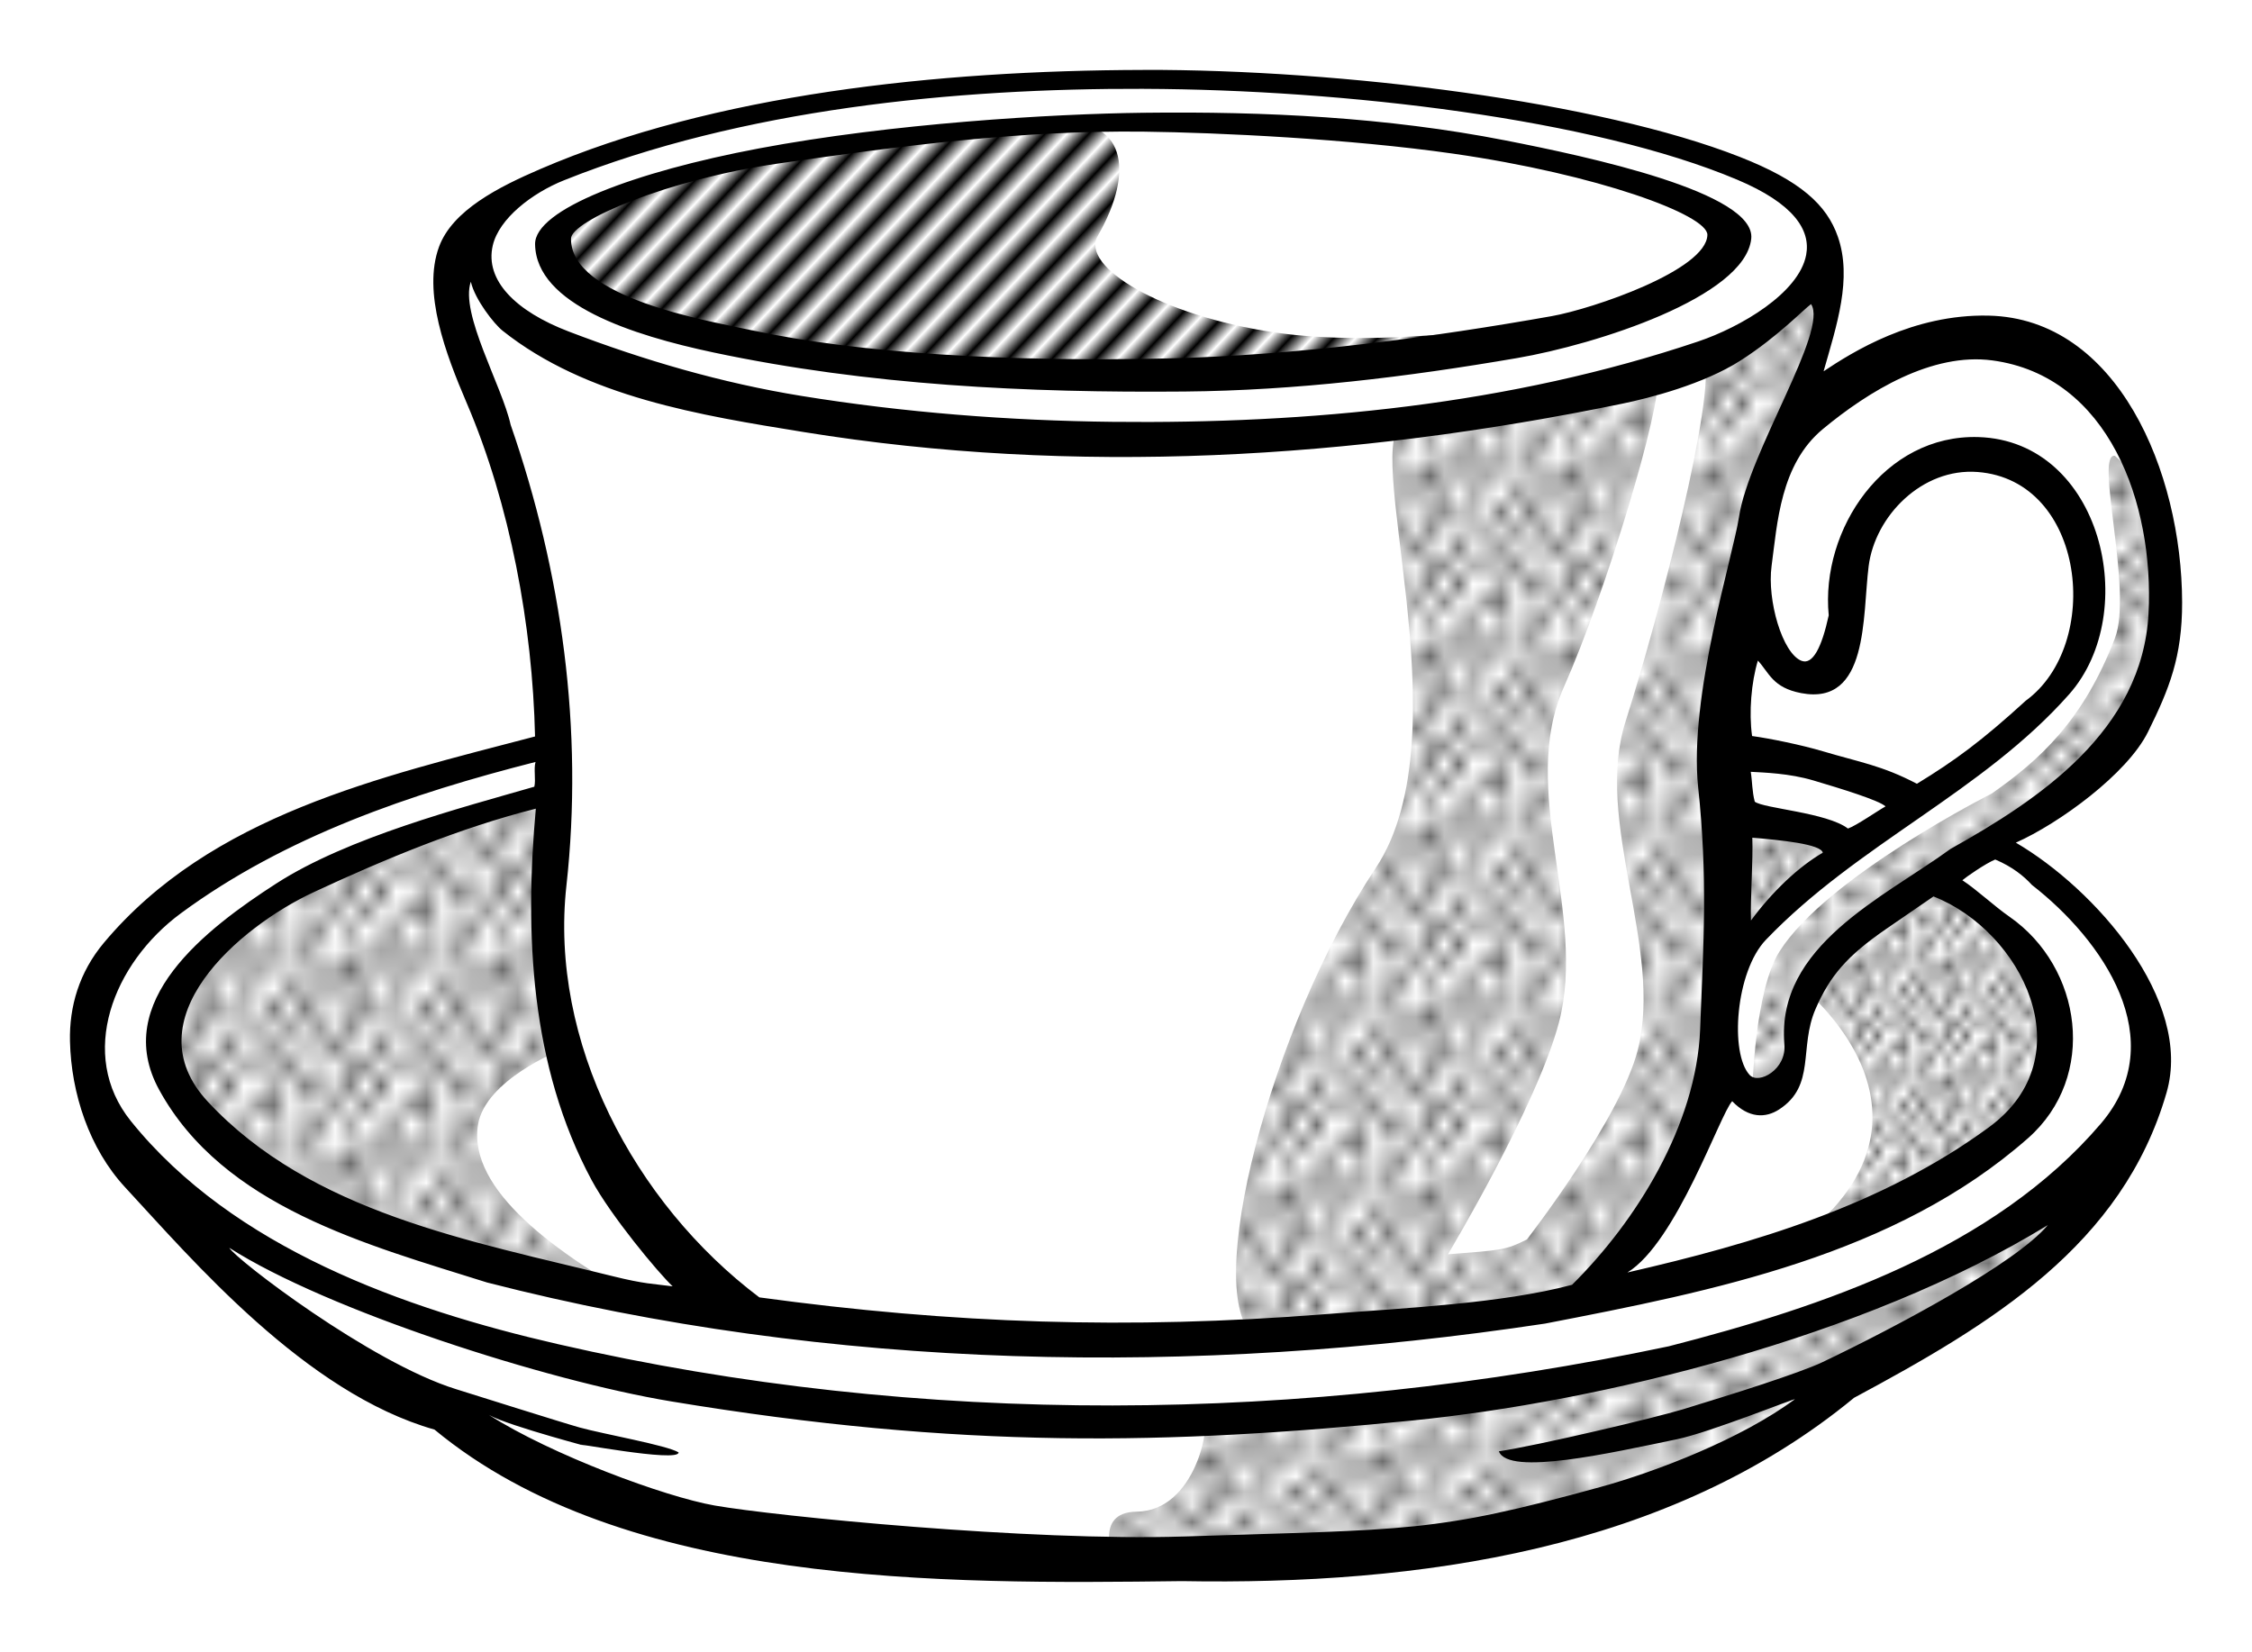<?xml version="1.0" encoding="UTF-8" standalone="no"?>
<!-- Created with Inkscape (http://www.inkscape.org/) -->

<svg
   xmlns:dc="http://purl.org/dc/elements/1.1/"
   xmlns:cc="http://creativecommons.org/ns#"
   xmlns:rdf="http://www.w3.org/1999/02/22-rdf-syntax-ns#"
   xmlns:svg="http://www.w3.org/2000/svg"
   xmlns="http://www.w3.org/2000/svg"
   xmlns:xlink="http://www.w3.org/1999/xlink"
   xmlns:sodipodi="http://sodipodi.sourceforge.net/DTD/sodipodi-0.dtd"
   xmlns:inkscape="http://www.inkscape.org/namespaces/inkscape"
   width="32.215mm"
   height="23.631mm"
   viewBox="0 0 114.148 83.731"
   id="svg2"
   version="1.1"
   inkscape:version="0.91 r13725"
   sodipodi:docname="Tasse-lineart.svg">
  <title
     id="title4138">cup - lineart</title>
  <defs
     id="defs4">
    <pattern
       inkscape:collect="always"
       xlink:href="#Strips1_1"
       id="pattern6368"
       patternTransform="matrix(0.588,0.553,-1.038,1.103,76.721,960.605)" />
    <pattern
       inkscape:isstock="true"
       inkscape:stockid="Stripes 1:1"
       id="Strips1_1"
       patternTransform="translate(0,0) scale(10,10)"
       height="1"
       width="2"
       patternUnits="userSpaceOnUse"
       inkscape:collect="always">
      <rect
         id="rect5131"
         height="2"
         width="1"
         y="-0.5"
         x="0"
         style="fill:black;stroke:none" />
    </pattern>
    <pattern
       inkscape:collect="always"
       xlink:href="#Polkadots-large"
       id="pattern6274"
       patternTransform="matrix(0.878,0,0,0.772,141.421,1049.347)" />
    <pattern
       inkscape:collect="always"
       xlink:href="#Polkadots-large"
       id="pattern6182"
       patternTransform="matrix(0.772,0,0,0.702,88.777,1036.935)" />
    <pattern
       inkscape:collect="always"
       xlink:href="#Polkadots-large"
       id="pattern6075"
       patternTransform="matrix(0.45,0,0,0.588,115.5,1017)" />
    <pattern
       inkscape:collect="always"
       xlink:href="#Polkadots-large"
       id="pattern5983"
       patternTransform="matrix(0.719,0,0,0.914,101.47,100.102)" />
    <pattern
       inkscape:collect="always"
       xlink:href="#Polkadots-large"
       id="pattern5891"
       patternTransform="matrix(0.772,0,0,0.984,2.828,907.925)" />
    <pattern
       inkscape:stockid="Polka dots, large"
       id="Polkadots-large"
       patternTransform="translate(0,0) scale(10,10)"
       height="10"
       width="10"
       patternUnits="userSpaceOnUse"
       inkscape:collect="always">
      <circle
         id="circle5581"
         r="0.45"
         cy="0.810"
         cx="2.567"
         style="fill:black;stroke:none" />
      <circle
         id="circle5583"
         r="0.45"
         cy="2.33"
         cx="3.048"
         style="fill:black;stroke:none" />
      <circle
         id="circle5585"
         r="0.45"
         cy="2.415"
         cx="4.418"
         style="fill:black;stroke:none" />
      <circle
         id="circle5587"
         r="0.45"
         cy="3.029"
         cx="1.844"
         style="fill:black;stroke:none" />
      <circle
         id="circle5589"
         r="0.45"
         cy="1.363"
         cx="6.08"
         style="fill:black;stroke:none" />
      <circle
         id="circle5591"
         r="0.45"
         cy="4.413"
         cx="5.819"
         style="fill:black;stroke:none" />
      <circle
         id="circle5593"
         r="0.45"
         cy="4.048"
         cx="4.305"
         style="fill:black;stroke:none" />
      <circle
         id="circle5595"
         r="0.45"
         cy="3.045"
         cx="5.541"
         style="fill:black;stroke:none" />
      <circle
         id="circle5597"
         r="0.45"
         cy="5.527"
         cx="4.785"
         style="fill:black;stroke:none" />
      <circle
         id="circle5599"
         r="0.45"
         cy="5.184"
         cx="2.667"
         style="fill:black;stroke:none" />
      <circle
         id="circle5601"
         r="0.45"
         cy="1.448"
         cx="7.965"
         style="fill:black;stroke:none" />
      <circle
         id="circle5603"
         r="0.45"
         cy="5.049"
         cx="7.047"
         style="fill:black;stroke:none" />
      <circle
         id="circle5605"
         r="0.45"
         cy="0.895"
         cx="4.340"
         style="fill:black;stroke:none" />
      <circle
         id="circle5607"
         r="0.45"
         cy="0.340"
         cx="7.125"
         style="fill:black;stroke:none" />
      <circle
         id="circle5609"
         r="0.45"
         cy="1.049"
         cx="9.553"
         style="fill:black;stroke:none" />
      <circle
         id="circle5611"
         r="0.45"
         cy="2.689"
         cx="7.006"
         style="fill:black;stroke:none" />
      <circle
         id="circle5613"
         r="0.45"
         cy="2.689"
         cx="8.909"
         style="fill:black;stroke:none" />
      <circle
         id="circle5615"
         r="0.45"
         cy="4.407"
         cx="9.315"
         style="fill:black;stroke:none" />
      <circle
         id="circle5617"
         r="0.45"
         cy="3.870"
         cx="7.820"
         style="fill:black;stroke:none" />
      <circle
         id="circle5619"
         r="0.45"
         cy="5.948"
         cx="8.270"
         style="fill:black;stroke:none" />
      <circle
         id="circle5621"
         r="0.45"
         cy="7.428"
         cx="7.973"
         style="fill:black;stroke:none" />
      <circle
         id="circle5623"
         r="0.45"
         cy="8.072"
         cx="9.342"
         style="fill:black;stroke:none" />
      <circle
         id="circle5625"
         r="0.45"
         cy="9.315"
         cx="8.206"
         style="fill:black;stroke:none" />
      <circle
         id="circle5627"
         r="0.45"
         cy="9.475"
         cx="9.682"
         style="fill:black;stroke:none" />
      <circle
         id="circle5629"
         r="0.45"
         cy="6.186"
         cx="9.688"
         style="fill:black;stroke:none" />
      <circle
         id="circle5631"
         r="0.45"
         cy="6.296"
         cx="3.379"
         style="fill:black;stroke:none" />
      <circle
         id="circle5633"
         r="0.45"
         cy="8.204"
         cx="2.871"
         style="fill:black;stroke:none" />
      <circle
         id="circle5635"
         r="0.45"
         cy="8.719"
         cx="4.59"
         style="fill:black;stroke:none" />
      <circle
         id="circle5637"
         r="0.45"
         cy="9.671"
         cx="3.181"
         style="fill:black;stroke:none" />
      <circle
         id="circle5639"
         r="0.45"
         cy="7.315"
         cx="5.734"
         style="fill:black;stroke:none" />
      <circle
         id="circle5641"
         r="0.45"
         cy="6.513"
         cx="6.707"
         style="fill:black;stroke:none" />
      <circle
         id="circle5643"
         r="0.45"
         cy="9.670"
         cx="5.730"
         style="fill:black;stroke:none" />
      <circle
         id="circle5645"
         r="0.45"
         cy="8.373"
         cx="6.535"
         style="fill:black;stroke:none" />
      <circle
         id="circle5647"
         r="0.45"
         cy="7.154"
         cx="4.37"
         style="fill:black;stroke:none" />
      <circle
         id="circle5649"
         r="0.45"
         cy="7.25"
         cx="0.622"
         style="fill:black;stroke:none" />
      <circle
         id="circle5651"
         r="0.45"
         cy="5.679"
         cx="0.831"
         style="fill:black;stroke:none" />
      <circle
         id="circle5653"
         r="0.45"
         cy="8.519"
         cx="1.257"
         style="fill:black;stroke:none" />
      <circle
         id="circle5655"
         r="0.45"
         cy="6.877"
         cx="1.989"
         style="fill:black;stroke:none" />
      <circle
         id="circle5657"
         r="0.45"
         cy="3.181"
         cx="0.374"
         style="fill:black;stroke:none" />
      <circle
         id="circle5659"
         r="0.45"
         cy="1.664"
         cx="1.166"
         style="fill:black;stroke:none" />
      <circle
         id="circle5661"
         r="0.45"
         cy="0.093"
         cx="1.151"
         style="fill:black;stroke:none" />
      <circle
         id="circle5663"
         r="0.45"
         cy="10.093"
         cx="1.151"
         style="fill:black;stroke:none" />
      <circle
         id="circle5665"
         r="0.45"
         cy="4.451"
         cx="1.302"
         style="fill:black;stroke:none" />
      <circle
         id="circle5667"
         r="0.45"
         cy="3.763"
         cx="3.047"
         style="fill:black;stroke:none" />
    </pattern>
  </defs>
  <sodipodi:namedview
     id="base"
     pagecolor="#ffffff"
     bordercolor="#666666"
     borderopacity="1.0"
     inkscape:pageopacity="0.0"
     inkscape:pageshadow="2"
     inkscape:zoom="1"
     inkscape:cx="33.546253"
     inkscape:cy="61.786067"
     inkscape:document-units="mm"
     inkscape:current-layer="layer1"
     showgrid="false"
     inkscape:window-width="1387"
     inkscape:window-height="935"
     inkscape:window-x="693"
     inkscape:window-y="125"
     inkscape:window-maximized="0"
     inkscape:snap-global="false"
     fit-margin-top="1"
     fit-margin-right="1"
     fit-margin-bottom="1"
     fit-margin-left="1" />
  <g
     inkscape:label="Ebene 1"
     inkscape:groupmode="layer"
     id="layer1"
     transform="translate(3.731,-969.486)">
    <path
       style="color:#000000;display:inline;overflow:visible;visibility:visible;opacity:1;fill:#ffffff;fill-opacity:1;fill-rule:evenodd;stroke:#ff0000;stroke-width:0.354;stroke-linecap:butt;stroke-linejoin:bevel;stroke-miterlimit:4;stroke-dasharray:none;stroke-dashoffset:0;stroke-opacity:1;marker:none;enable-background:accumulate"
       d="m 54.067,973.451 c -18.317,0.012 -34.437,4.697 -34.583,8.65 -0.733,2.022 -0.101,3.63 0.209,4.587 2.936,6.357 4.784,13.379 4.594,20.385 -14.779,3.395 -23.684,9.185 -23.676,15.393 0.023,1.268 0.42,2.532 1.184,3.772 2.595,5.526 11.192,12.037 16.959,14.664 4.781,2.178 7.582,5.098 14.39,6.191 6.529,1.048 11.581,1.388 19.779,1.49 8.198,0.102 12.632,-0.414 19.161,-1.462 6.808,-1.093 12.807,-3.65 16.865,-6.986 7.511,-4.293 15.957,-9.54 16.339,-17.949 -1.196,-4.983 -4.901,-8.294 -8.056,-10.071 4.176,-2.525 8.184,-3.854 8.773,-11.845 0.403,-5.468 -3.189,-12.092 -8.121,-13.293 -3.536,-0.861 -8.411,1.835 -10.924,4.83 1.256,-2.95 2.027,-6.72 2.001,-9.506 -2.077,-6.993 -23.527,-8.654 -34.894,-8.848 z m 42.45,19.161 c 3.345,0.087 5.854,3.125 5.469,7.715 -0.961,5.055 -4.909,7.179 -8.644,9.742 -2.449,-0.992 -6.255,-2.331 -9.248,-2.322 -0.028,-2.348 0.144,-4.878 0.943,-6.828 0.12,3.064 4.45,4.364 4.92,0 l 0.137,-2.818 c 0,0 1.373,-5.62 6.424,-5.488 z"
       id="path4159-41-3"
       inkscape:connector-curvature="0"
       sodipodi:nodetypes="ccccccsccscccsscccscccccss" />
    <path
       style="fill:url(#pattern6368);fill-opacity:1;fill-rule:evenodd;stroke:none;stroke-width:0.354;stroke-linecap:butt;stroke-linejoin:miter;stroke-miterlimit:4;stroke-dasharray:none;stroke-opacity:1"
       d="m 24.125,981.362 c 2.192,-1.667 4.927,-3.708 25.5,-5.625 3.705,-0.391 4.195,2.376 2.284,5.713 -0.895,1.562 3.227,4.032 8.934,4.881 5.643,0.84 12.485,-0.432 13.533,-0.344 -1.62,1.379 -12.065,2.708 -16.508,2.565 -5.821,-0.187 -12.154,-0.126 -15.992,-0.565 -5.287,-0.604 -18.019,-3.072 -17.75,-6.625 z"
       id="path4410"
       inkscape:connector-curvature="0"
       sodipodi:nodetypes="ccsscssc" />
    <path
       style="fill:url(#pattern5891);fill-opacity:1;fill-rule:evenodd;stroke:none;stroke-width:0.354;stroke-linecap:butt;stroke-linejoin:miter;stroke-miterlimit:4;stroke-dasharray:none;stroke-opacity:1"
       d="m 24.125,1009.487 c 0,0 -9.405,2.921 -13.75,5.375 -3.304,1.866 -6.441,4.919 -5.625,8.625 1.57,7.128 22.96,12.121 24.375,12.125 -4.673,-2.577 -9.168,-5.819 -8.625,-9.125 0.369,-2.248 4.125,-3.75 4.125,-3.75 -1.248,-3.768 -0.88,-8.505 -0.5,-13.25 z"
       id="path4402"
       inkscape:connector-curvature="0"
       sodipodi:nodetypes="csscscc" />
    <path
       style="fill:url(#pattern6274);fill-opacity:1;fill-rule:evenodd;stroke:none;stroke-width:0.354;stroke-linecap:butt;stroke-linejoin:miter;stroke-miterlimit:4;stroke-dasharray:none;stroke-opacity:1"
       d="m 57.25,1041.362 c 0.414,0.207 -0.355,4.72 -3.375,4.75 -2.209,0.022 -1.125,2.5 -1.125,2.5 6.417,0.191 12.958,-0.166 19,-1.25 5.248,-0.596 10.923,-2.583 17.5,-7.5 14.809,-7.949 12.003,-8.851 14.5,-11.875 -12.748,9.607 -28.437,12.736 -46.5,13.375 z"
       id="path4408"
       inkscape:connector-curvature="0"
       sodipodi:nodetypes="csccccc" />
    <path
       style="fill:url(#pattern5983);fill-opacity:1;fill-rule:evenodd;stroke:none;stroke-width:0.354;stroke-linecap:butt;stroke-linejoin:miter;stroke-miterlimit:4;stroke-dasharray:none;stroke-opacity:1"
       d="m 89,37.174 c 0,0 -4.258,3.451 -6.75,4.5 -4.632,1.95 -14.75,3.125 -14.75,3.125 -2.446,0.699 3.086,15.737 -1.5,22.625 -5.352,8.038 -8.865,21.702 -6.125,23.75 l 16,-1.625 c 2.375,-1.807 4.75,-4.865 7.125,-10 0.739,-2.855 1.075,-8.134 1.5,-12.875 -0.43,-3.897 -0.639,-8.124 0.25,-14 0.583,-3.667 1.396,-7.333 3.625,-11 l 0.625,-4.5 z m -6.338,4.453 c 0.555,1.943 -2.179,12.626 -4,18.375 -1.61,5.085 1.917,11.45 0.625,16.625 -0.876,3.51 -5.625,9.625 -5.625,9.625 -1.088,0.541 -1.267,0.538 -4,0.75 0,0 4.532,-7.566 5.625,-11.75 1.437,-5.497 -2.062,-11.81 0.25,-17 2.09,-4.693 4.994,-14.252 4.75,-15.75 l 2.375,-0.875 z"
       id="path4404"
       transform="translate(0,946.063)"
       inkscape:connector-curvature="0" />
    <path
       style="fill:url(#pattern6075);fill-opacity:1;fill-rule:evenodd;stroke:none;stroke-width:0.354;stroke-linecap:butt;stroke-linejoin:miter;stroke-miterlimit:4;stroke-dasharray:none;stroke-opacity:1"
       d="m 84.25,1017.362 c 3.062,1.065 11.581,8.078 3.625,14.625 0.44,0.146 13.271,-5.142 12.75,-10.25 -0.395,-3.869 -4.729,-6.728 -8.125,-8.625 -2.364,-1.321 -7.875,-2.25 -7.875,-2.25 z"
       id="path4400"
       inkscape:connector-curvature="0"
       sodipodi:nodetypes="ccsscc" />
    <path
       style="fill:#ffffff;fill-opacity:1;fill-rule:evenodd;stroke:#00ff00;stroke-width:0.354;stroke-linecap:butt;stroke-linejoin:miter;stroke-miterlimit:4;stroke-dasharray:none;stroke-opacity:1"
       d="m 85.648,995.324 c 0.092,-3.804 7.459,-9.882 12.387,-8.681 4.932,1.201 8.44,7.554 8.037,13.021 -0.619,8.396 -5.798,10.644 -10.115,13.437 -3.285,2.125 -8.611,5.465 -8.611,8.158 0.378,4.671 -3.208,5.463 -3.96,1.077 0,0 -0.643,-1.77 0.269,-3.748 0.779,-1.689 2.326,-2.721 3.616,-3.989 2.12,-2.085 4.223,-3.143 6.6,-4.872 2.481,-1.805 7.849,-4.553 8.263,-9.486 0.386,-4.59 -2.56,-7.376 -5.905,-7.463 -5.05,-0.132 -6.424,5.488 -6.424,5.488 l -0.137,2.818 c -0.47,4.364 -4.301,2.314 -4.421,-0.75 z"
       id="path4213-5-9"
       inkscape:connector-curvature="0"
       sodipodi:nodetypes="csssccssssscccc" />
    <path
       style="color:#000000;font-style:normal;font-variant:normal;font-weight:normal;font-stretch:normal;font-size:medium;line-height:normal;font-family:sans-serif;text-indent:0;text-align:start;text-decoration:none;text-decoration-line:none;text-decoration-style:solid;text-decoration-color:#000000;letter-spacing:normal;word-spacing:normal;text-transform:none;direction:ltr;block-progression:tb;writing-mode:lr-tb;baseline-shift:baseline;text-anchor:start;white-space:normal;clip-rule:nonzero;display:inline;overflow:visible;visibility:visible;opacity:1;isolation:auto;mix-blend-mode:normal;color-interpolation:sRGB;color-interpolation-filters:linearRGB;solid-color:#000000;solid-opacity:1;fill:#000000;fill-opacity:1;fill-rule:evenodd;stroke:none;stroke-width:1.772;stroke-linecap:butt;stroke-linejoin:bevel;stroke-miterlimit:4;stroke-dasharray:none;stroke-dashoffset:0;stroke-opacity:1;marker:none;color-rendering:auto;image-rendering:auto;shape-rendering:auto;text-rendering:auto;enable-background:accumulate"
       d="m 54.195,973.03 c -10.438,0.026 -21.754,1.236 -30.561,5.033 -2.085,0.899 -4.431,2.082 -5.112,3.933 -0.846,2.298 0.335,5.423 1.404,7.919 2.194,5.125 3.338,11.286 3.463,16.901 -7.864,2.064 -16.426,3.984 -21.852,10.456 -1.256,1.498 -1.761,3.237 -1.721,4.993 0.06,2.638 0.975,5.441 2.795,7.404 3.387,3.652 9.129,10.422 15.682,12.282 9.638,7.978 25.719,7.833 37.882,7.68 12.068,0.214 24.713,-1.578 34.071,-9.292 6.99,-3.751 13.608,-7.739 15.841,-15.472 1.357,-4.697 -3.641,-10.335 -7.64,-12.668 2.184,-0.969 5.647,-3.485 6.698,-5.613 1.078,-2.182 1.736,-3.809 1.73,-6.57 -0.015,-6.621 -3.275,-14.389 -9.81,-14.532 -3.84,-0.084 -6.898,1.846 -8.363,2.822 0.668,-2.343 1.459,-4.703 0.725,-6.817 -0.561,-1.617 -1.889,-2.839 -4.97,-4.05 -7.11,-2.793 -20.1,-4.437 -30.26,-4.412 z m 0.062,0.959 c 10.16,0.035 22.755,1.524 30.062,4.603 2.877,1.212 3.735,2.555 3.5,3.811 -0.361,1.935 -3.315,3.664 -5.476,4.392 -9.536,3.213 -19.712,4.182 -29.675,4.073 -5.234,-0.057 -10.583,-0.471 -15.784,-1.315 -4.035,-0.655 -7.95,-1.796 -11.793,-3.265 -2.678,-1.024 -4.259,-2.591 -3.844,-4.364 0.317,-1.353 1.973,-2.645 3.612,-3.301 9.016,-3.605 19.794,-4.668 29.398,-4.635 z m 0.014,1.211 c -4.751,0.057 -12.827,0.546 -19.529,1.808 -6.297,1.186 -11.38,3.092 -11.351,4.86 0.049,3.048 4.936,4.613 9.043,5.484 7.852,1.665 15.913,2.051 23.878,1.98 5.647,-0.051 11.279,-0.739 16.853,-1.696 4.008,-0.688 11.544,-3.09 11.869,-6.045 0.259,-2.348 -8.285,-4.172 -12.469,-4.99 -6.006,-1.175 -12.179,-1.474 -18.293,-1.4 z m 0,0.959 c 3.742,0.046 10.397,0.362 15.643,1.113 7.33,1.049 12.92,3.108 12.898,4.12 -0.039,1.788 -5.826,3.752 -7.885,4.117 -5.974,1.059 -12.838,1.988 -19.431,2.143 -8.023,0.189 -15.675,-0.241 -21.215,-1.445 -2.144,-0.466 -9.081,-1.622 -9.07,-4.624 0.003,-0.901 4.844,-2.99 10.462,-3.802 6.239,-0.901 12.302,-1.699 18.599,-1.622 z m -34.137,7.607 c 0.205,0.898 1.179,2.141 1.607,2.481 4.238,3.373 10.05,4.294 15.268,5.139 13.717,2.222 27.835,1.375 41.483,-1.437 1.395,-0.287 4.141,-0.992 6.017,-2.199 1.895,-1.219 3.164,-2.567 3.557,-2.85 0.898,1.328 -3.155,7.497 -3.654,10.8 -0.298,1.974 -2.553,9.106 -2.067,13.701 0.484,4.574 0.275,7.794 0.1,12.254 -0.191,4.867 -3.263,9.763 -6.495,12.957 -3.604,0.958 -8.511,1.175 -12.587,1.494 -9.878,0.775 -18.784,0.483 -28.605,-0.857 -6.372,-4.803 -10.652,-12.982 -9.779,-20.871 0.874,-7.891 -0.227,-15.868 -2.827,-23.361 -0.436,-1.976 -2.58,-5.646 -2.018,-7.253 z m 77.121,3.988 c 5.916,0.796 8.204,7.276 7.917,12.823 -0.308,5.949 -5.537,9.424 -10.033,11.938 -3.411,2.483 -8.835,4.902 -8.426,9.89 0.13,1.288 -1.298,2.069 -1.759,1.57 -1.015,-1.096 -0.718,-5.242 0.824,-6.852 4.67,-4.874 10.975,-7.478 15.37,-12.444 3.69,-4.169 1.642,-12.842 -4.594,-13.039 -4.767,-0.15 -8.012,4.672 -7.592,9.037 -0.357,1.642 -0.817,2.527 -1.385,2.302 -0.966,-0.384 -1.746,-3.072 -1.511,-4.808 0.29,-2.144 0.437,-5.146 2.597,-6.936 2.321,-1.925 5.537,-3.892 8.593,-3.481 z m -0.748,5.656 c 5.486,0.418 6.341,8.75 2.445,11.591 -2.217,2.025 -3.589,3.037 -5.52,4.213 -1.768,-0.927 -2.878,-1.085 -4.777,-1.65 -1.068,-0.318 -2.682,-0.649 -3.578,-0.77 -0.167,-1.206 -0.039,-2.721 0.294,-3.825 0.576,0.624 0.745,1.373 2.196,1.65 3.429,0.653 3.099,-3.896 3.418,-6.43 0.32,-2.546 2.71,-4.994 5.521,-4.779 z m -73.094,14.697 c -0.101,0.371 0.024,0.891 -0.06,1.256 -3.711,1.071 -9.443,2.563 -13.077,4.905 -3.577,2.304 -8.388,5.993 -5.939,10.46 3.257,5.941 10.556,7.856 16.62,9.766 17.453,4.486 35.861,4.764 53.628,2.083 8.53,-1.65 17.74,-3.464 24.476,-9.395 3.551,-3.127 2.741,-8.668 -0.933,-11.226 -0.793,-0.552 -1.657,-1.371 -2.392,-1.852 0.174,-0.154 1.182,-0.856 1.666,-1.051 0.868,0.368 1.448,0.838 1.862,1.291 3.563,2.768 7.122,7.843 3.494,12.094 -5.44,6.373 -14.111,9.29 -21.903,11.29 -18.526,3.908 -37.863,4.128 -56.32,-0.112 -7.735,-1.777 -16.453,-4.862 -21.638,-11.311 -2.703,-3.362 -0.905,-7.983 2.534,-10.521 5.303,-3.912 11.679,-6.071 17.982,-7.676 z m 61.596,0.501 c 0.668,0.039 1.945,0.072 3.177,0.438 1.408,0.417 3.333,1.01 3.656,1.315 -0.389,0.215 -1.482,0.976 -1.905,1.123 -1.065,-0.814 -4.286,-1.017 -4.724,-1.363 -0.137,-0.516 -0.123,-1.012 -0.203,-1.512 z m -61.58,1.867 c -0.574,6.306 -0.281,13.051 2.83,18.834 0.96,1.785 3.36,4.679 4.105,5.38 -0.978,-0.131 -1.417,-0.113 -3.01,-0.508 -7.202,-1.787 -15.312,-3.223 -20.551,-8.853 -3.876,-4.166 1.558,-8.848 5.37,-10.62 3.593,-1.671 7.423,-3.263 11.255,-4.232 z m 61.66,1.471 c 1.462,0.126 3.477,0.326 3.573,0.761 -1.232,0.71 -2.586,1.999 -3.642,3.439 -0.035,-1.149 0.115,-3.051 0.068,-4.2 z m 9.183,2.979 c 4.45,1.746 7.699,8.116 2.807,11.703 -5.4,3.959 -11.92,5.894 -18.32,7.358 2.495,-1.534 4.697,-8.04 5.31,-8.681 0.847,0.876 1.698,0.859 2.379,0.417 1.872,-1.215 0.993,-3.127 1.846,-5.091 0.729,-1.678 1.599,-2.696 3.573,-4.053 z m 5.797,16.659 c -1.63,1.945 -7.678,5.158 -11.415,6.944 -1.175,0.561 -4.613,1.64 -7.08,2.393 -1.439,0.438 -7.334,1.832 -9.331,2.13 0.478,1.27 5.69,0.077 9.017,-0.609 1.678,-0.346 6.141,-2.145 5.978,-2.024 -2.702,1.996 -6.963,3.648 -9.865,4.447 -8.455,2.328 -9.611,2.13 -21.085,2.503 -7.814,0.254 -20.716,-1.03 -23.795,-1.569 -2.528,-0.443 -8.26,-2.564 -11.44,-4.591 1.012,0.576 5.85,1.821 4.749,1.541 -0.937,-0.238 4.879,0.904 4.863,0.357 -0.578,-0.359 -3.826,-0.931 -5.016,-1.262 -0.842,-0.234 -5.62,-1.743 -6.265,-1.943 -4.349,-1.349 -11.177,-6.594 -11.492,-7.164 4.986,3.183 16.086,6.738 22.382,7.782 14.716,2.441 25.237,2.208 37.63,0.966 9.374,-0.939 22.814,-4.171 32.163,-9.9 z"
       id="path4159"
       inkscape:connector-curvature="0"
       sodipodi:nodetypes="sssscssscccscssscssssssssssssssssssssssscssssssscsssscssscscsscsssscsssssssssccscssssccssscsscccscsssccccccccccssscccccccssscscccsscscssscscsssscc" />
    <path
       style="fill:url(#pattern6182);fill-opacity:1;fill-rule:evenodd;stroke:none;stroke-width:0.354;stroke-linecap:butt;stroke-linejoin:miter;stroke-miterlimit:4;stroke-dasharray:none;stroke-opacity:1"
       d="m 103.468,992.589 c -1.052,-0.149 0.927,6.838 0,9.25 -1.606,4.18 -3.814,6.171 -6.25,7.875 0,0 -8.368,4.221 -10.75,8 -1.268,2.012 -1.375,7 -1.375,7 1.264,0.694 1.592,-0.483 1.875,-1.75 -0.069,-1.375 0.409,-2.75 1,-4.125 2.547,-3.234 5.681,-4.815 8.75,-6.375 5.693,-2.893 8.441,-6.565 8.75,-10.125 0.323,-3.719 0.47,-7.627 -2,-9.75 z"
       id="path4406-3"
       inkscape:connector-curvature="0"
       sodipodi:nodetypes="cssscccssc" />
  </g>
</svg>

